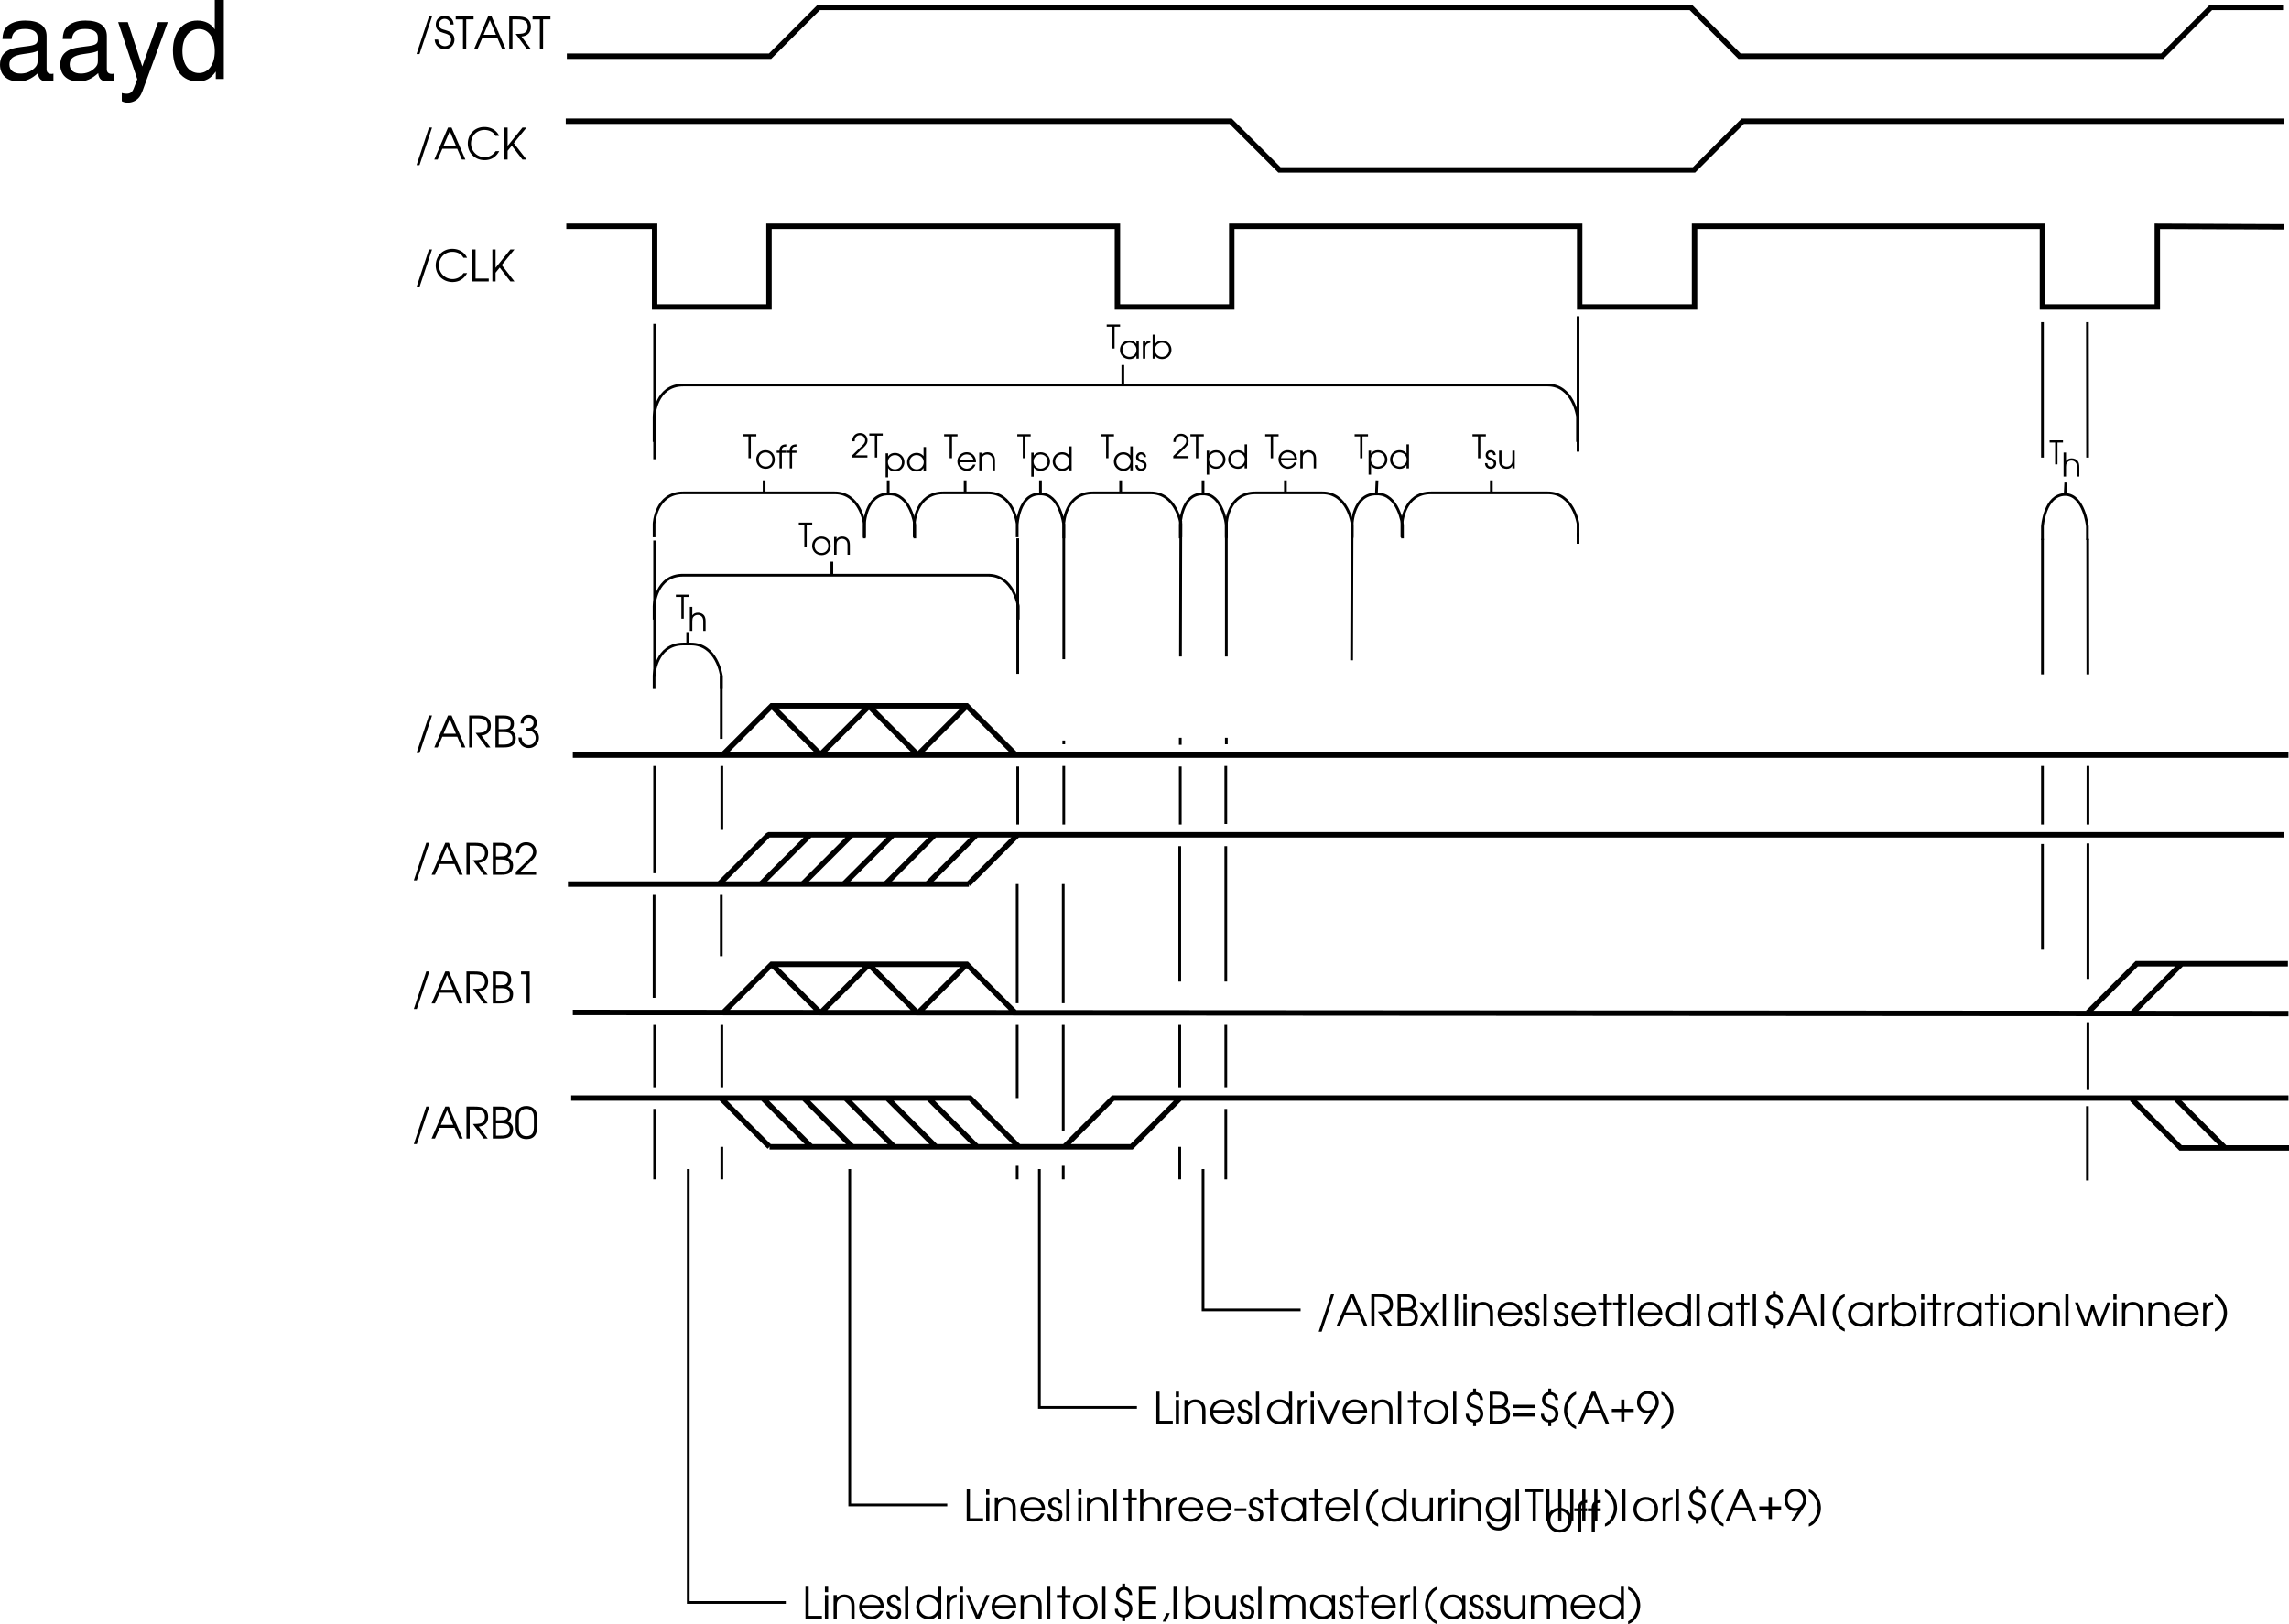 <svg xmlns="http://www.w3.org/2000/svg" xmlns:xlink="http://www.w3.org/1999/xlink" width="422.406" height="299.766"><defs><path id="a" d="M.313 1.031h.546l2.313-6.937h-.563zm0 0"/><path id="b" d="M.172-1.656C.234-.594.953.109 2.032.109c1.015 0 1.78-.75 1.78-1.75 0-.53-.218-.984-.593-1.265-.25-.188-.485-.297-1.094-.485-.547-.156-.719-.218-.875-.359a.954.954 0 0 1-.281-.688c0-.609.437-1.03 1.015-1.03.61 0 1.016.405 1.063 1.046h.61c-.016-.953-.688-1.594-1.641-1.594-.954 0-1.641.657-1.641 1.594 0 .406.14.797.406 1.047.235.219.406.297 1.11.531.468.125.718.25.921.375.25.188.391.5.391.86 0 .671-.484 1.171-1.156 1.171-.39 0-.75-.171-.953-.437-.172-.219-.25-.406-.282-.781zm0 0"/><path id="c" d="M1.406 0H2v-5.375h1.36v-.531H.062v.531h1.343zm0 0"/><path id="d" d="M.094 0h.625l.86-1.984h2.75L5.187 0h.64L3.281-5.906h-.656Zm1.703-2.531 1.156-2.703 1.14 2.703zm0 0"/><path id="e" d="M2.875-2.203c1.14-.125 1.734-.75 1.734-1.813 0-.734-.312-1.296-.875-1.609-.375-.203-.875-.281-1.656-.281H.61V0h.594v-5.375h.828c.625 0 1.047.063 1.36.219.406.187.625.593.625 1.125 0 .672-.297 1.093-.891 1.25-.281.062-.672.094-1.328.094l2 2.687h.734Zm0 0"/><path id="f" d="M5.5-1.547c-.25.313-.39.469-.594.625-.39.313-.922.485-1.453.485a2.51 2.51 0 0 1-2.5-2.516c0-1.438 1.078-2.516 2.485-2.516.515 0 1 .14 1.39.39.266.173.422.345.64.704h.673c-.454-1.016-1.5-1.64-2.72-1.64C1.657-6.016.36-4.704.36-2.939.36-1.202 1.688.11 3.453.11c1.203 0 2.11-.562 2.703-1.656zm0 0"/><path id="g" d="M.61 0h3.03v-.531H1.204v-5.375H.61zm0 0"/><path id="h" d="M.61 0h.593v-1.61l.766-.952L3.937 0h.75L2.345-3.031l2.344-2.875h-.75l-2.735 3.39v-3.39H.61zm0 0"/><path id="i" d="M.61 0h1.468c.781 0 1.235-.094 1.61-.313.421-.25.671-.78.671-1.39 0-.719-.312-1.156-1-1.453.454-.25.657-.64.657-1.219 0-.516-.188-.938-.532-1.188-.328-.25-.765-.343-1.5-.343H.61zm.593-.531v-2.297h.703c.688 0 1.047.047 1.297.172.344.172.547.515.547 1 0 .406-.188.765-.469.906-.265.156-.672.219-1.265.219zm0-2.844v-2h.703c.61 0 .938.063 1.172.203.203.14.344.453.344.797 0 .422-.172.719-.469.86-.234.109-.5.14-1.031.14zm0 0"/><path id="j" d="M1.234-4.438c.016-.671.344-1.046.922-1.046.531 0 .89.39.89.937 0 .578-.39.938-1 .938-.062 0-.062 0-.296-.016v.516c.39.015.531.015.688.046.593.157 1 .672 1 1.297 0 .75-.547 1.329-1.282 1.329a1.27 1.27 0 0 1-1.078-.579c-.14-.203-.203-.421-.234-.828H.266c.015.422.093.719.25 1.016.328.578.953.937 1.671.937 1.032 0 1.844-.843 1.844-1.906 0-.703-.328-1.25-1-1.594.422-.28.61-.64.61-1.125 0-.89-.61-1.5-1.485-1.5-.89 0-1.469.61-1.5 1.579zm0 0"/><path id="k" d="M.266 0h3.75v-.531H1.062L2.954-2.36c.844-.782 1.094-1.22 1.094-1.86 0-1.047-.781-1.797-1.86-1.797-.828 0-1.468.438-1.75 1.157-.093.28-.124.437-.124.859H.89c0-.375.046-.594.156-.813.203-.421.625-.671 1.125-.671.75 0 1.281.515 1.281 1.234 0 .36-.125.656-.406 1-.188.203-.235.25-.703.719l-2.078 2zm0 0"/><path id="l" d="M2.25 0h.578v-5.906H1.234v.531H2.25Zm0 0"/><path id="m" d="M.234-2.156c0 .594.11 1.047.297 1.375.344.578.938.89 1.735.89.703 0 1.25-.25 1.578-.734.234-.344.36-.875.36-1.531v-1.672c0-.672-.095-1.031-.345-1.39-.359-.516-.937-.798-1.64-.798-.672 0-1.203.235-1.563.657-.281.375-.422.828-.422 1.53zM3.61-2.25c0 .516-.062.938-.187 1.172-.203.422-.625.64-1.188.64-.5 0-.89-.187-1.14-.546C.906-1.25.828-1.641.828-2.25v-1.453c0-.547.063-.906.203-1.156.235-.391.672-.625 1.188-.625.484 0 .875.203 1.125.53.203.266.265.61.265 1.25zm0 0"/><path id="n" d="M1.063 0H1.5v-4.031h1.016v-.407H.046v.407h1.016Zm0 0"/><path id="o" d="M3.719-3.281H3.28v.578c-.328-.453-.734-.656-1.297-.656C1-3.36.25-2.61.25-1.625S1 .078 2.016.078c.562 0 .906-.187 1.265-.656V0h.438zm-1.735.328c.735 0 1.297.562 1.297 1.297 0 .75-.562 1.328-1.265 1.328-.75 0-1.313-.578-1.313-1.328a1.29 1.29 0 0 1 1.281-1.297zm0 0"/><path id="p" d="M.375 0h.453v-1.906c-.015-.61.313-.969.922-1.016v-.437c-.469.015-.75.187-.922.546v-.468H.375Zm0 0"/><path id="q" d="M.375 0h.453v-.563c.266.407.735.641 1.281.641.985 0 1.735-.734 1.735-1.719 0-.968-.766-1.718-1.735-1.718-.546 0-1 .234-1.28.64v-1.719H.374Zm1.719-2.953c.75 0 1.297.562 1.297 1.297 0 .75-.547 1.328-1.297 1.328-.36 0-.672-.125-.922-.39-.266-.266-.375-.563-.375-.938 0-.735.562-1.297 1.297-1.297zm0 0"/><path id="r" d="M3.672-1.5c0-.438-.063-.719-.235-1.016-.28-.515-.859-.843-1.484-.843A1.686 1.686 0 0 0 .25-1.656 1.72 1.72 0 0 0 1.984.078c.72 0 1.36-.469 1.594-1.156h-.453c-.188.453-.656.75-1.156.75C1.297-.328.734-.844.703-1.5zM.703-1.89c.125-.641.625-1.063 1.25-1.063.64 0 1.11.39 1.266 1.062zm0 0"/><path id="s" d="M.375 0h.453v-1.813c0-.359.047-.546.172-.734.172-.25.469-.406.828-.406.313 0 .61.14.797.36.156.202.219.437.219.874V0h.437v-1.719c0-.562-.078-.843-.281-1.125-.266-.344-.656-.515-1.125-.515-.422 0-.781.156-1.047.5v-.422H.375Zm0 0"/><path id="t" d="M.203 0h2.813v-.406H.796l1.423-1.36c.625-.593.812-.921.812-1.39 0-.797-.578-1.36-1.39-1.36-.625 0-1.11.329-1.313.875C.25-3.437.234-3.312.234-3h.438c0-.281.031-.453.11-.61.155-.312.468-.5.843-.5.563 0 .969.391.969.923 0 .265-.094.5-.313.75a7.82 7.82 0 0 1-.531.53L.203-.406zm0 0"/><path id="u" d="M.375-3.281v4.437h.453V-.562c.281.421.719.64 1.266.64.984 0 1.75-.75 1.75-1.703 0-.984-.75-1.734-1.735-1.734-.562 0-1 .218-1.28.64v-.562zm1.719.328c.75 0 1.297.562 1.297 1.328 0 .734-.563 1.297-1.297 1.297-.75 0-1.297-.563-1.297-1.328 0-.719.562-1.297 1.297-1.297zm0 0"/><path id="v" d="M3.734-4.438h-.453v1.672c-.312-.39-.765-.593-1.281-.593-1 0-1.75.75-1.75 1.734 0 .969.781 1.703 1.797 1.703.547 0 .906-.203 1.234-.672V0h.453zm-1.75 1.485c.735 0 1.329.578 1.329 1.297 0 .734-.579 1.328-1.282 1.328A1.298 1.298 0 0 1 .703-1.656a1.28 1.28 0 0 1 1.281-1.297zm0 0"/><path id="w" d="M1.969-3.36C1-3.36.25-2.624.25-1.655.25-.641.984.078 2.016.078c.953 0 1.656-.719 1.656-1.703 0-1.016-.703-1.734-1.703-1.734zm0 .407c.734 0 1.265.562 1.265 1.328C3.234-.875 2.72-.328 2-.328 1.234-.328.703-.875.703-1.656c0-.735.547-1.297 1.266-1.297zm0 0"/><path id="x" d="M.61 0h.437v-2.875h.812v-.406h-.812c0-.547.219-.75.812-.75v-.407c-.843 0-1.265.391-1.25 1.157H.094v.406h.515zm0 0"/><path id="y" d="M.11-.969C.11-.329.53.078 1.155.078c.61 0 1.016-.422 1.016-1.016 0-.406-.188-.687-.578-.843-.5-.203-.532-.219-.61-.266C.781-2.14.672-2.28.672-2.484c0-.25.219-.47.484-.47.282 0 .453.173.469.485h.453c-.015-.531-.39-.89-.922-.89a.895.895 0 0 0-.922.921.81.81 0 0 0 .235.594c.14.125.156.125.61.313.515.218.64.328.64.625 0 .344-.235.578-.563.578-.36 0-.593-.234-.61-.64zm0 0"/><path id="z" d="M3.266-3.281h-.438v1.687c0 .407-.062.657-.203.86-.188.265-.484.406-.828.406-.36 0-.672-.156-.813-.422-.109-.156-.156-.422-.156-.766V-3.28H.375v1.765c0 .5.078.829.266 1.079.234.328.64.515 1.125.515.515 0 .843-.187 1.062-.594V0h.438zm0 0"/><path id="A" d="M.375 0h.453v-1.797c0-.36.047-.562.172-.75.188-.25.484-.406.828-.406.313 0 .61.14.781.36.157.187.235.452.235.827V0h.437v-1.766c0-.484-.094-.828-.281-1.093-.25-.313-.656-.5-1.14-.5-.438 0-.813.171-1.032.5v-1.579H.375Zm0 0"/><path id="B" d="M.313 1.031h.546l2.313-6.937h-.563zm0 0"/><path id="C" d="M.094 0h.625l.86-1.984h2.75L5.187 0h.64L3.281-5.906h-.656Zm1.703-2.531 1.156-2.703 1.14 2.703zm0 0"/><path id="D" d="M2.875-2.203c1.14-.125 1.734-.75 1.734-1.813 0-.734-.312-1.296-.875-1.609-.375-.203-.875-.281-1.656-.281H.61V0h.594v-5.375h.828c.625 0 1.047.063 1.36.219.406.187.625.593.625 1.125 0 .672-.297 1.093-.891 1.25-.281.062-.672.094-1.328.094l2 2.687h.734Zm0 0"/><path id="E" d="M.61 0h1.468c.781 0 1.235-.094 1.61-.313.421-.25.671-.78.671-1.39 0-.719-.312-1.156-1-1.453.454-.25.657-.64.657-1.219 0-.516-.188-.938-.532-1.188-.328-.25-.765-.343-1.5-.343H.61zm.593-.531v-2.297h.703c.688 0 1.047.047 1.297.172.344.172.547.515.547 1 0 .406-.188.765-.469.906-.265.156-.672.219-1.265.219zm0-2.844v-2h.703c.61 0 .938.063 1.172.203.203.14.344.453.344.797 0 .422-.172.719-.469.86-.234.109-.5.14-1.031.14zm0 0"/><path id="F" d="M.063 0h.671l1.188-1.75L3.094 0h.687L2.25-2.234l1.531-2.141h-.687L1.922-2.687.734-4.375H.063l1.515 2.14zm0 0"/><path id="G" d="M.5 0h.594v-5.906H.5Zm0 0"/><path id="H" d="M.5 0h.594v-4.375H.5Zm0-4.906h.594v-1H.5Zm0 0"/><path id="I" d="M.5 0h.594v-2.406c0-.485.062-.75.234-1 .234-.328.64-.531 1.11-.531.421 0 .812.171 1.062.468.203.281.281.594.281 1.172V0h.594v-2.297c0-.734-.11-1.125-.39-1.5-.344-.437-.86-.687-1.485-.687-.578 0-1.031.218-1.406.671v-.562H.5Zm0 0"/><path id="J" d="M4.89-1.984c0-.61-.077-.97-.296-1.36-.39-.703-1.157-1.14-2-1.14-1.266 0-2.25 1-2.25 2.28A2.284 2.284 0 0 0 2.64.11c.953 0 1.812-.625 2.14-1.546h-.625c-.25.593-.86 1-1.531 1-.89 0-1.656-.688-1.703-1.547zM.939-2.531c.171-.844.828-1.406 1.656-1.406.86 0 1.5.53 1.703 1.406zm0 0"/><path id="K" d="M.14-1.281C.157-.438.704.109 1.548.109 2.344.11 2.89-.453 2.89-1.25c0-.547-.25-.906-.766-1.125-.672-.281-.703-.281-.828-.36-.266-.124-.39-.312-.39-.562 0-.36.28-.64.624-.64.39 0 .61.218.64.64h.61C2.75-4 2.25-4.484 1.547-4.484c-.719 0-1.25.53-1.25 1.234 0 .328.125.594.328.781.188.172.203.188.813.422.687.281.843.453.843.844 0 .437-.297.766-.734.766-.484 0-.781-.313-.813-.844zm0 0"/><path id="L" d="M1.047 0h.578v-3.844h.984v-.531h-.984v-1.531h-.578v1.531H.094v.531h.953zm0 0"/><path id="M" d="M4.969-5.906H4.39v2.218a2.204 2.204 0 0 0-1.735-.796c-1.312 0-2.312 1-2.312 2.312C.344-.875 1.375.11 2.719.11c.734 0 1.219-.265 1.672-.906V0h.578ZM2.64-3.938c.984 0 1.765.782 1.765 1.735 0 .969-.765 1.765-1.703 1.765-1 0-1.765-.765-1.765-1.765 0-.969.765-1.735 1.703-1.735zm0 0"/><path id="N" d="M4.953-4.375h-.578v.781c-.453-.61-.969-.89-1.734-.89-1.313 0-2.297 1-2.297 2.312 0 1.313 1 2.281 2.344 2.281.75 0 1.203-.25 1.687-.875V0h.578Zm-2.297.438c.969 0 1.719.75 1.719 1.734 0 1-.75 1.765-1.688 1.765-.984 0-1.75-.78-1.75-1.78 0-.954.766-1.72 1.72-1.72zm0 0"/><path id="O" d="M1.984.453h.532v-.687c.796-.078 1.343-.72 1.343-1.579 0-.421-.14-.812-.437-1.093-.219-.219-.453-.328-1.016-.516-.765-.234-.984-.453-.984-.953 0-.578.36-.938.922-.938.531 0 .875.344.906.938h.563c-.032-.797-.516-1.328-1.297-1.453v-.656h-.532v.656c-.703.14-1.156.687-1.156 1.406 0 .36.11.688.313.938.218.265.453.39 1.046.578.407.125.594.203.75.344.22.171.329.453.329.765 0 .625-.422 1.078-1.016 1.078-.64 0-1.031-.406-1.063-1.11H.625c-.031.876.453 1.423 1.36 1.595zm0 0"/><path id="P" d="M2.688-5.906c-.47.156-.75.328-1.079.656A4.035 4.035 0 0 0 .453-2.469c0 .828.266 1.61.766 2.313.437.61.86.937 1.468 1.156V.484c-.406-.25-.64-.453-.874-.765a3.618 3.618 0 0 1-.766-2.188 3.6 3.6 0 0 1 .594-1.937 2.8 2.8 0 0 1 1.046-1zm0 0"/><path id="Q" d="M.5 0h.594v-2.547c0-.797.437-1.281 1.25-1.344v-.593c-.64.03-1.016.25-1.25.734v-.625H.5Zm0 0"/><path id="R" d="M.5 0h.594v-.75c.375.547 1 .86 1.718.86 1.313 0 2.313-.985 2.313-2.297 0-1.297-1.016-2.297-2.313-2.297-.734 0-1.343.312-1.718.859v-2.281H.5Zm2.297-3.938c.984 0 1.719.75 1.719 1.735 0 1-.735 1.765-1.72 1.765-.5 0-.89-.171-1.233-.515-.344-.36-.5-.766-.5-1.25 0-.985.75-1.735 1.734-1.735zm0 0"/><path id="S" d="M2.625-4.484C1.328-4.484.344-3.5.344-2.22c0 1.361.969 2.33 2.344 2.33 1.265 0 2.218-.968 2.218-2.28 0-1.345-.953-2.313-2.281-2.313zm0 .546c.969 0 1.672.75 1.672 1.766S3.609-.437 2.657-.437c-1 0-1.72-.735-1.72-1.766 0-.985.72-1.735 1.688-1.735zm0 0"/><path id="T" d="M1.734 0h.641l.938-2.906L4.266 0h.625l1.703-4.375h-.578L4.594-.719 3.562-3.844h-.484L2.047-.719.64-4.375H.062Zm0 0"/><path id="U" d="M.266 1c.468-.156.75-.344 1.078-.656C2.062-.391 2.5-1.437 2.5-2.437a3.99 3.99 0 0 0-.766-2.329c-.437-.609-.859-.937-1.468-1.14v.515c.406.235.64.454.875.766.484.64.765 1.422.765 2.172 0 .672-.203 1.328-.61 1.953a2.721 2.721 0 0 1-1.03.984Zm0 0"/><path id="V" d="M.61 0h3.03v-.531H1.204v-5.375H.61zm0 0"/><path id="W" d="M1.906 0h.625l1.844-4.375h-.61L2.204-.703.656-4.375H.062Zm0 0"/><path id="X" d="M4.438-3.484H.405v.593h4.032Zm0 1.578H.405v.593h4.032Zm0 0"/><path id="Y" d="M2.125-2.734H.406v.593h1.719v1.75h.61v-1.75h1.703v-.593H2.734v-1.72h-.609Zm0 0"/><path id="Z" d="M2.063 0 3.53-2.172c.563-.86.703-1.203.703-1.797 0-1.172-.875-2.047-2.046-2.047-1.141 0-1.985.875-1.985 2.094 0 1.14.828 2.031 1.89 2.031.25 0 .423-.03.688-.171L1.391 0Zm.124-5.484c.844 0 1.454.656 1.454 1.562 0 .844-.625 1.5-1.438 1.5-.812 0-1.406-.64-1.406-1.515 0-.907.578-1.547 1.39-1.547zm0 0"/><path id="aa" d="M.5 0h.594v-2.406c0-.469.062-.75.25-.985.234-.343.64-.546 1.093-.546.422 0 .813.171 1.047.468.22.266.297.61.297 1.11V0h.594v-2.36c0-.656-.125-1.109-.375-1.453-.328-.421-.875-.671-1.516-.671-.593 0-1.093.25-1.39.671v-2.093H.5Zm0 0"/><path id="ab" d="M.25-2.375v.516h2.172v-.516Zm0 0"/><path id="ac" d="M4.36-4.375h-.594v2.25c0 .531-.079.875-.266 1.14-.25.36-.64.547-1.094.547-.5 0-.906-.203-1.11-.546-.124-.235-.202-.579-.202-1.032v-2.359H.5v2.36c0 .655.11 1.092.344 1.42.328.453.86.703 1.515.703.688 0 1.11-.25 1.407-.796V0h.593zm0 0"/><path id="ad" d="M4.875-4.375h-.594v.781c-.437-.61-.968-.89-1.718-.89-1.282 0-2.22 1-2.22 2.312C.344-.89 1.329.11 2.61.11c.797 0 1.329-.328 1.672-1v.297c0 .438-.047.703-.172.985-.234.5-.75.78-1.421.78-.5 0-.876-.14-1.188-.437-.14-.14-.25-.265-.422-.593H.5C.813 1.157 1.594 1.72 2.703 1.72c.75 0 1.39-.282 1.766-.782.297-.406.406-.859.406-1.718Zm-2.266.438c.938 0 1.672.75 1.672 1.703 0 1.015-.718 1.796-1.672 1.796-.953 0-1.671-.765-1.671-1.78 0-1 .703-1.72 1.671-1.72zm0 0"/><path id="ae" d="M1.406 0H2v-5.375h1.36v-.531H.062v.531h1.343zm0 0"/><path id="af" d="M.813 0h.593v-3.844h1.078v-.531H1.406c-.015-.734.282-1 1.078-1v-.531c-1.125 0-1.687.515-1.671 1.531H.125v.531h.688zm0 0"/><path id="ag" d="M.61 0h3.234v-.531h-2.64V-2.72H3.75v-.531H1.203v-2.125h2.64v-.531H.61Zm0 0"/><path id="ah" d="M.734.531h.579l.718-1.547h-.594Zm0 0"/><path id="ai" d="M.5 0h.594v-2.547c0-.875.437-1.39 1.172-1.39.359 0 .703.14.921.406.188.219.266.515.266.984V0h.594v-2.531c0-.422.062-.688.203-.906.219-.313.578-.5 1-.5.375 0 .719.156.922.421.156.22.234.547.234.985V0H7v-2.594c0-.578-.11-.953-.36-1.265-.296-.391-.796-.625-1.359-.625-.687 0-1.156.265-1.515.843-.344-.593-.782-.843-1.438-.843-.547 0-.89.171-1.234.609v-.5H.5Zm0 0"/><path id="aj" d="M10.703-.984c-.187.046-.265.046-.36.046-.577 0-.905-.296-.905-.828v-6.156c0-1.86-1.36-2.86-3.938-2.86-1.547 0-2.766.438-3.484 1.22-.47.546-.672 1.14-.72 2.187h1.688c.141-1.281.891-1.86 2.454-1.86 1.515 0 2.343.547 2.343 1.547v.454c-.015.718-.375.968-1.734 1.156-2.36.297-2.734.375-3.36.64C1.454-4.921.845-4 .845-2.64.844-.734 2.156.453 4.28.453 5.594.453 6.656 0 7.844-1.078 7.954 0 8.484.453 9.562.453c.36 0 .579-.031 1.141-.172zM7.781-3.297c0 .563-.156.89-.656 1.36-.688.625-1.5.937-2.484.937-1.297 0-2.063-.625-2.063-1.688 0-1.093.719-1.656 2.516-1.906 1.781-.25 2.125-.328 2.687-.593zm0 0"/><path id="ak" d="M7.766-10.484 4.859-2.313l-2.671-8.171H.405L3.937.046l-.64 1.657c-.281.734-.64 1.016-1.344 1.016-.266 0-.516-.031-.875-.125v1.5c.344.187.688.265 1.125.265a2.73 2.73 0 0 0 1.563-.5c.515-.375.812-.812 1.14-1.656l4.657-12.687zm0 0"/><path id="al" d="M9.906-14.578H8.234v5.422c-.687-1.063-1.812-1.625-3.218-1.625-2.72 0-4.5 2.187-4.5 5.515 0 3.547 1.718 5.72 4.562 5.72 1.438 0 2.438-.532 3.344-1.829V0h1.484Zm-4.61 5.36c1.798 0 2.938 1.577 2.938 4.093 0 2.422-1.156 4.031-2.921 4.031-1.829 0-3.047-1.625-3.047-4.062 0-2.438 1.218-4.063 3.03-4.063zm0 0"/></defs><g transform="translate(-37.219 -252.609)"><use xlink:href="#a" width="100%" height="100%" x="113.774" y="261.56"/><use xlink:href="#b" width="100%" height="100%" x="117.27" y="261.56"/><use xlink:href="#c" width="100%" height="100%" x="121.254" y="261.56"/><use xlink:href="#d" width="100%" height="100%" x="124.661" y="261.56"/><use xlink:href="#e" width="100%" height="100%" x="130.581" y="261.56"/><use xlink:href="#c" width="100%" height="100%" x="135.437" y="261.56"/></g><g transform="translate(-37.219 -252.609)"><use xlink:href="#a" width="100%" height="100%" x="113.774" y="304.56"/><use xlink:href="#f" width="100%" height="100%" x="117.27" y="304.56"/><use xlink:href="#g" width="100%" height="100%" x="123.773" y="304.56"/><use xlink:href="#h" width="100%" height="100%" x="127.469" y="304.56"/></g><g transform="translate(-37.219 -252.609)"><use xlink:href="#a" width="100%" height="100%" x="113.774" y="282.06"/><use xlink:href="#d" width="100%" height="100%" x="117.27" y="282.06"/><use xlink:href="#f" width="100%" height="100%" x="123.189" y="282.06"/><use xlink:href="#h" width="100%" height="100%" x="129.693" y="282.06"/></g><g transform="translate(-37.219 -252.609)"><use xlink:href="#a" width="100%" height="100%" x="113.774" y="390.56"/><use xlink:href="#d" width="100%" height="100%" x="117.27" y="390.56"/><use xlink:href="#e" width="100%" height="100%" x="123.189" y="390.56"/><use xlink:href="#i" width="100%" height="100%" x="128.045" y="390.56"/><use xlink:href="#j" width="100%" height="100%" x="132.637" y="390.56"/></g><g transform="translate(-37.219 -252.609)"><use xlink:href="#a" width="100%" height="100%" x="113.274" y="414.06"/><use xlink:href="#d" width="100%" height="100%" x="116.77" y="414.06"/><use xlink:href="#e" width="100%" height="100%" x="122.689" y="414.06"/><use xlink:href="#i" width="100%" height="100%" x="127.545" y="414.06"/><use xlink:href="#k" width="100%" height="100%" x="132.137" y="414.06"/></g><g transform="translate(-37.219 -252.609)"><use xlink:href="#a" width="100%" height="100%" x="113.274" y="437.81"/><use xlink:href="#d" width="100%" height="100%" x="116.77" y="437.81"/><use xlink:href="#e" width="100%" height="100%" x="122.689" y="437.81"/><use xlink:href="#i" width="100%" height="100%" x="127.545" y="437.81"/><use xlink:href="#l" width="100%" height="100%" x="132.137" y="437.81"/></g><g transform="translate(-37.219 -252.609)"><use xlink:href="#a" width="100%" height="100%" x="113.274" y="462.75"/><use xlink:href="#d" width="100%" height="100%" x="116.77" y="462.75"/><use xlink:href="#e" width="100%" height="100%" x="122.689" y="462.75"/><use xlink:href="#i" width="100%" height="100%" x="127.545" y="462.75"/><use xlink:href="#m" width="100%" height="100%" x="132.137" y="462.75"/></g><path fill="none" stroke="#000" stroke-miterlimit="10" stroke-width=".5" d="M168.805 99.368v-2.5s-.727-5.743-4.7-5.703h-.097c-4.332-.04-4.5 5.703-4.5 5.703v2.5m94.5-8.403.098-2.3m-32.098 2.3v-2.3m-30 2.3v-2.3m-38.5 17.3v-2.3m-26.602 15.203v-2.203"/><use xlink:href="#n" width="100%" height="100%" x="241.4" y="316.936" transform="translate(-37.219 -252.609)"/><g transform="translate(-37.219 -252.609)"><use xlink:href="#o" width="100%" height="100%" x="243.65" y="318.812"/><use xlink:href="#p" width="100%" height="100%" x="247.748" y="318.812"/><use xlink:href="#q" width="100%" height="100%" x="249.554" y="318.812"/></g><use xlink:href="#n" width="100%" height="100%" x="211.4" y="337.186" transform="translate(-37.219 -252.609)"/><g transform="translate(-37.219 -252.609)"><use xlink:href="#r" width="100%" height="100%" x="213.65" y="339.436"/><use xlink:href="#s" width="100%" height="100%" x="217.55" y="339.436"/></g><g transform="translate(-37.219 -252.609)"><use xlink:href="#t" width="100%" height="100%" x="194.274" y="337.06"/><use xlink:href="#n" width="100%" height="100%" x="197.598" y="337.06"/></g><g transform="translate(-37.219 -252.609)"><use xlink:href="#u" width="100%" height="100%" x="200.274" y="339.56"/><use xlink:href="#v" width="100%" height="100%" x="204.366" y="339.56"/></g><use xlink:href="#n" width="100%" height="100%" x="174.275" y="337.185" transform="translate(-37.219 -252.609)"/><g transform="translate(-37.219 -252.609)"><use xlink:href="#w" width="100%" height="100%" x="176.525" y="339.06"/><use xlink:href="#x" width="100%" height="100%" x="180.455" y="339.06"/><use xlink:href="#x" width="100%" height="100%" x="182.339" y="339.06"/></g><use xlink:href="#n" width="100%" height="100%" x="224.9" y="337.186" transform="translate(-37.219 -252.609)"/><g transform="translate(-37.219 -252.609)"><use xlink:href="#u" width="100%" height="100%" x="227.15" y="339.436"/><use xlink:href="#v" width="100%" height="100%" x="231.242" y="339.436"/></g><use xlink:href="#n" width="100%" height="100%" x="240.275" y="337.186" transform="translate(-37.219 -252.609)"/><g transform="translate(-37.219 -252.609)"><use xlink:href="#v" width="100%" height="100%" x="242.525" y="339.437"/><use xlink:href="#y" width="100%" height="100%" x="246.635" y="339.437"/></g><g transform="translate(-37.219 -252.609)"><use xlink:href="#t" width="100%" height="100%" x="253.525" y="337.187"/><use xlink:href="#n" width="100%" height="100%" x="256.849" y="337.187"/></g><g transform="translate(-37.219 -252.609)"><use xlink:href="#u" width="100%" height="100%" x="259.525" y="339.062"/><use xlink:href="#v" width="100%" height="100%" x="263.617" y="339.062"/></g><use xlink:href="#n" width="100%" height="100%" x="270.65" y="337.187" transform="translate(-37.219 -252.609)"/><g transform="translate(-37.219 -252.609)"><use xlink:href="#r" width="100%" height="100%" x="272.9" y="339.062"/><use xlink:href="#s" width="100%" height="100%" x="276.8" y="339.062"/></g><use xlink:href="#n" width="100%" height="100%" x="287.15" y="337.187" transform="translate(-37.219 -252.609)"/><g transform="translate(-37.219 -252.609)"><use xlink:href="#u" width="100%" height="100%" x="289.4" y="339.063"/><use xlink:href="#v" width="100%" height="100%" x="293.492" y="339.063"/></g><use xlink:href="#n" width="100%" height="100%" x="308.9" y="337.188" transform="translate(-37.219 -252.609)"/><g transform="translate(-37.219 -252.609)"><use xlink:href="#y" width="100%" height="100%" x="311.15" y="339.063"/><use xlink:href="#z" width="100%" height="100%" x="313.478" y="339.063"/></g><use xlink:href="#n" width="100%" height="100%" x="415.401" y="338.316" transform="translate(-37.219 -252.609)"/><use xlink:href="#A" width="100%" height="100%" x="417.651" y="340.566" transform="translate(-37.219 -252.609)"/><use xlink:href="#n" width="100%" height="100%" x="184.587" y="353.498" transform="translate(-37.219 -252.609)"/><use xlink:href="#n" width="100%" height="100%" x="161.899" y="366.81" transform="translate(-37.219 -252.609)"/><use xlink:href="#A" width="100%" height="100%" x="164.149" y="369.06" transform="translate(-37.219 -252.609)"/><path fill="none" stroke="#000" stroke-miterlimit="10" d="M104.508 41.766h16.297v14.899h21.101V41.766h64.301v14.899h21.098V41.766h64.203v14.899h21.199V41.766h64.2v14.899h21.198V41.766l23.403.102"/><path fill="none" stroke="#000" stroke-dasharray="25, 15" stroke-miterlimit="10" stroke-width=".5" d="M120.805 59.766v77.602m12.3-12.703v11.703m54.7 5.097v10.7m8.5-55.5v40.703m21.601-41.203-.101 41.3m8.5-41.3v41.203m23.203-40.5-.102 31.297m41.801-69.797v42m-65 41v10.699m-38.402-52.699v30.898m30 11.199v10.7m-21.5-10.797v10.797m29.902 4v29m0 4v11.5m0 4v13m150.699-158.2v77.903m0 4v10.797m0 3.601v19.5m8.301-115.801.098 77.903m0 4v10.797m0 3.5v29.601"/><path fill="none" stroke="#000" stroke-miterlimit="10" d="M421.508 22.368h-99.903l-9 9h-76.5l-9-9H104.406m.199-12h37.5l9-9h160.903l9 9h78l9-9h13.297m1 138H105.707m27.699-.102 9-9h36l9 9m-18 0 9-9m-35.898.102 9 9m-.203 0 9-9m.101 0 9 9m9.399 23.797h-15m14.601 0h-73.601m82.902-9-9 9m243.598 39.5H205.406l-9 9h-54.398 66.797l9-9"/><path fill="none" stroke="#000" stroke-miterlimit="10" d="M422.406 211.868h-20l-9-9m8.199 0 9 9"/><path fill="none" stroke="#000" stroke-miterlimit="10" stroke-width=".5" d="M120.707 81.567v-4.7s.262-5.804 5.398-5.8h159.5c4.696 0 5.5 5.8 5.5 5.8v4.7m-83.898-10.5v-3.7m-86.5 31.798v-2.5s.262-5.727 5.398-5.7h27.903c4.715-.027 5.5 5.7 5.5 5.7v2.5m9.199 0v-2.5s.262-5.727 5.398-5.7h8.2c4.73-.027 5.402 5.7 5.402 5.7v2.5m8.598 0v-2.5s.226-5.727 5.402-5.7h10.598c4.73-.027 5.601 5.7 5.601 5.7v2.5m8.399 0v-2.5s.226-5.727 5.402-5.7h12.3c4.716-.027 5.5 5.7 5.5 5.7v2.5m9.2 0v-2.5s.262-5.727 5.398-5.7h21.5c4.743-.023 5.602 5.7 5.602 5.7v2.5m-94.902.203v-2.5s-.672-5.743-4.297-5.703h-.102c-3.949-.04-4.199 5.703-4.199 5.703"/><path fill="none" stroke="#000" stroke-miterlimit="10" stroke-width=".5" d="M226.305 99.368v-2.5s-.672-5.743-4.297-5.703h-.102c-3.949-.04-4.101 5.703-4.101 5.703v2.5m41 0v-2.5s-.727-5.743-4.7-5.703h-.097c-4.332-.04-4.5 5.703-4.5 5.703v2.5m25.699-8.403v-2.3m-38 2.3v-2.3m-30.402 2.3v-2.3m-28.7 2.3v-2.3m-14.199 2.3v-2.3m-22.898 2.3v-2.3m244.199 11v-2.5s-.617-5.86-4.102-5.899c-3.812.04-4.199 5.899-4.199 5.899v2.5m4.199-8.5.102-2.098m-260.5 25.301v-2.5s.262-5.743 5.398-5.703h56.2c4.73-.04 5.601 5.703 5.601 5.703v2.5m-67.199 12.797v-2.5s.262-5.79 5.398-5.797h1.403c4.777.008 5.597 5.797 5.597 5.797v2.5"/><g transform="translate(-37.219 -252.609)"><use xlink:href="#w" width="100%" height="100%" x="186.837" y="354.998"/><use xlink:href="#s" width="100%" height="100%" x="190.767" y="354.998"/></g><path fill="none" stroke="#000" stroke-miterlimit="10" d="m180.105 154.165-9 9m1.301-9-9 9m1.301-9-9 9m1.398-9-9 9m1.301-9-9 9m-7.699 0 9-9 .2-.098h279.6m.798 33-316.598-.2m27.699.098 9-9h36l9 9m-18 0 9-9m-35.898.102 9 9m-.203 0 9-9m.101 0 9 9m-36.398 15.598 9 9m-1.301-9 9 9m-1.402-9 9 9m-1.297-9 9 9m-1.301-9 9 9m-1.402-9 9 9m7.703 0-9-9h-73.602"/><path fill="none" stroke="#000" stroke-dasharray="25, 15" stroke-miterlimit="10" stroke-width=".5" d="M217.707 156.165v29m0 4v11.5m0 11v6m-21.5-54.5v22m0 4v19.5m0 6.5v2.5m-8.5-54.5v22m0 4v13.5m0 12.5v2.5m-54.5-76.297v11.797m-.102 12v11.3m-12.3-35.097v19.797m-.098 4v19m12.5 5v11.5m-12.402-11.5v11.5m12.402 11v6m-12.402-13v13"/><path fill="none" stroke="#000" stroke-miterlimit="10" stroke-width=".5" d="M222.008 215.766v26h18"/><g transform="translate(-37.219 -252.609)"><use xlink:href="#B" width="100%" height="100%" x="280.25" y="497.375"/><use xlink:href="#C" width="100%" height="100%" x="283.746" y="497.375"/><use xlink:href="#D" width="100%" height="100%" x="289.666" y="497.375"/><use xlink:href="#E" width="100%" height="100%" x="294.522" y="497.375"/><use xlink:href="#F" width="100%" height="100%" x="299.114" y="497.375"/><use xlink:href="#G" width="100%" height="100%" x="302.954" y="497.375"/><use xlink:href="#G" width="100%" height="100%" x="305.17" y="497.375"/><use xlink:href="#H" width="100%" height="100%" x="306.77" y="497.375"/><use xlink:href="#I" width="100%" height="100%" x="308.37" y="497.375"/><use xlink:href="#J" width="100%" height="100%" x="313.25" y="497.375"/><use xlink:href="#K" width="100%" height="100%" x="318.45" y="497.375"/><use xlink:href="#G" width="100%" height="100%" x="321.554" y="497.375"/><use xlink:href="#K" width="100%" height="100%" x="323.77" y="497.375"/><use xlink:href="#J" width="100%" height="100%" x="326.874" y="497.375"/><use xlink:href="#L" width="100%" height="100%" x="332.074" y="497.375"/><use xlink:href="#L" width="100%" height="100%" x="334.786" y="497.375"/><use xlink:href="#G" width="100%" height="100%" x="337.498" y="497.375"/><use xlink:href="#J" width="100%" height="100%" x="339.098" y="497.375"/><use xlink:href="#M" width="100%" height="100%" x="344.298" y="497.375"/><use xlink:href="#G" width="100%" height="100%" x="349.778" y="497.375"/><use xlink:href="#N" width="100%" height="100%" x="351.994" y="497.375"/><use xlink:href="#L" width="100%" height="100%" x="357.458" y="497.375"/><use xlink:href="#G" width="100%" height="100%" x="360.17" y="497.375"/><use xlink:href="#O" width="100%" height="100%" x="362.386" y="497.375"/><use xlink:href="#C" width="100%" height="100%" x="366.818" y="497.375"/><use xlink:href="#G" width="100%" height="100%" x="372.738" y="497.375"/><use xlink:href="#P" width="100%" height="100%" x="374.954" y="497.375"/><use xlink:href="#N" width="100%" height="100%" x="377.906" y="497.375"/><use xlink:href="#Q" width="100%" height="100%" x="383.37" y="497.375"/><use xlink:href="#R" width="100%" height="100%" x="385.778" y="497.375"/><use xlink:href="#H" width="100%" height="100%" x="391.234" y="497.375"/><use xlink:href="#L" width="100%" height="100%" x="392.834" y="497.375"/><use xlink:href="#Q" width="100%" height="100%" x="395.546" y="497.375"/><use xlink:href="#N" width="100%" height="100%" x="397.954" y="497.375"/><use xlink:href="#L" width="100%" height="100%" x="403.418" y="497.375"/><use xlink:href="#H" width="100%" height="100%" x="406.13" y="497.375"/><use xlink:href="#S" width="100%" height="100%" x="407.73" y="497.375"/><use xlink:href="#I" width="100%" height="100%" x="412.97" y="497.375"/><use xlink:href="#G" width="100%" height="100%" x="417.85" y="497.375"/><use xlink:href="#T" width="100%" height="100%" x="420.066" y="497.375"/><use xlink:href="#H" width="100%" height="100%" x="426.714" y="497.375"/><use xlink:href="#I" width="100%" height="100%" x="428.314" y="497.375"/><use xlink:href="#I" width="100%" height="100%" x="433.194" y="497.375"/><use xlink:href="#J" width="100%" height="100%" x="438.074" y="497.375"/><use xlink:href="#Q" width="100%" height="100%" x="443.274" y="497.375"/><use xlink:href="#U" width="100%" height="100%" x="445.682" y="497.375"/></g><path fill="none" stroke="#000" stroke-miterlimit="10" stroke-width=".5" d="M191.805 215.766v44h18"/><g transform="translate(-37.219 -252.609)"><use xlink:href="#V" width="100%" height="100%" x="250" y="515.375"/><use xlink:href="#H" width="100%" height="100%" x="253.696" y="515.375"/><use xlink:href="#I" width="100%" height="100%" x="255.296" y="515.375"/><use xlink:href="#J" width="100%" height="100%" x="260.176" y="515.375"/><use xlink:href="#K" width="100%" height="100%" x="265.376" y="515.375"/><use xlink:href="#G" width="100%" height="100%" x="268.48" y="515.375"/><use xlink:href="#M" width="100%" height="100%" x="270.696" y="515.375"/><use xlink:href="#Q" width="100%" height="100%" x="276.176" y="515.375"/><use xlink:href="#H" width="100%" height="100%" x="278.584" y="515.375"/><use xlink:href="#W" width="100%" height="100%" x="280.184" y="515.375"/><use xlink:href="#J" width="100%" height="100%" x="284.616" y="515.375"/><use xlink:href="#I" width="100%" height="100%" x="289.816" y="515.375"/><use xlink:href="#G" width="100%" height="100%" x="294.696" y="515.375"/><use xlink:href="#L" width="100%" height="100%" x="296.912" y="515.375"/><use xlink:href="#S" width="100%" height="100%" x="299.624" y="515.375"/><use xlink:href="#G" width="100%" height="100%" x="304.864" y="515.375"/><use xlink:href="#O" width="100%" height="100%" x="307.08" y="515.375"/><use xlink:href="#E" width="100%" height="100%" x="311.512" y="515.375"/><use xlink:href="#X" width="100%" height="100%" x="316.104" y="515.375"/><use xlink:href="#O" width="100%" height="100%" x="320.952" y="515.375"/><use xlink:href="#P" width="100%" height="100%" x="325.384" y="515.375"/><use xlink:href="#C" width="100%" height="100%" x="328.336" y="515.375"/><use xlink:href="#Y" width="100%" height="100%" x="334.256" y="515.375"/><use xlink:href="#Z" width="100%" height="100%" x="339.104" y="515.375"/><use xlink:href="#U" width="100%" height="100%" x="343.536" y="515.375"/></g><path fill="none" stroke="#000" stroke-miterlimit="10" stroke-width=".5" d="M156.805 215.766v62h18"/><g transform="translate(-37.219 -252.609)"><use xlink:href="#V" width="100%" height="100%" x="215" y="533.375"/><use xlink:href="#H" width="100%" height="100%" x="218.696" y="533.375"/><use xlink:href="#I" width="100%" height="100%" x="220.296" y="533.375"/><use xlink:href="#J" width="100%" height="100%" x="225.176" y="533.375"/><use xlink:href="#K" width="100%" height="100%" x="230.376" y="533.375"/><use xlink:href="#G" width="100%" height="100%" x="233.48" y="533.375"/><use xlink:href="#H" width="100%" height="100%" x="235.696" y="533.375"/><use xlink:href="#I" width="100%" height="100%" x="237.296" y="533.375"/><use xlink:href="#G" width="100%" height="100%" x="242.176" y="533.375"/><use xlink:href="#L" width="100%" height="100%" x="244.392" y="533.375"/><use xlink:href="#aa" width="100%" height="100%" x="247.104" y="533.375"/><use xlink:href="#Q" width="100%" height="100%" x="251.984" y="533.375"/><use xlink:href="#J" width="100%" height="100%" x="254.392" y="533.375"/><use xlink:href="#J" width="100%" height="100%" x="259.592" y="533.375"/><use xlink:href="#ab" width="100%" height="100%" x="264.792" y="533.375"/><use xlink:href="#K" width="100%" height="100%" x="267.448" y="533.375"/><use xlink:href="#L" width="100%" height="100%" x="270.552" y="533.375"/><use xlink:href="#N" width="100%" height="100%" x="273.264" y="533.375"/><use xlink:href="#L" width="100%" height="100%" x="278.728" y="533.375"/><use xlink:href="#J" width="100%" height="100%" x="281.44" y="533.375"/><use xlink:href="#G" width="100%" height="100%" x="286.64" y="533.375"/><use xlink:href="#P" width="100%" height="100%" x="288.856" y="533.375"/><use xlink:href="#M" width="100%" height="100%" x="291.808" y="533.375"/><use xlink:href="#ac" width="100%" height="100%" x="297.288" y="533.375"/><use xlink:href="#Q" width="100%" height="100%" x="302.152" y="533.375"/><use xlink:href="#H" width="100%" height="100%" x="304.56" y="533.375"/><use xlink:href="#I" width="100%" height="100%" x="306.16" y="533.375"/><use xlink:href="#ad" width="100%" height="100%" x="311.04" y="533.375"/><use xlink:href="#G" width="100%" height="100%" x="316.424" y="533.375"/><use xlink:href="#ae" width="100%" height="100%" x="318.64" y="533.375"/><use xlink:href="#G" width="100%" height="100%" x="322.048" y="533.375"/><use xlink:href="#G" width="100%" height="100%" x="324.264" y="533.375"/><use xlink:href="#G" width="100%" height="100%" x="326.48" y="533.375"/><use xlink:href="#G" width="100%" height="100%" x="328.696" y="533.375"/><use xlink:href="#G" width="100%" height="100%" x="330.912" y="533.375"/><use xlink:href="#U" width="100%" height="100%" x="333.128" y="533.375"/><use xlink:href="#G" width="100%" height="100%" x="336.08" y="533.375"/><use xlink:href="#S" width="100%" height="100%" x="338.296" y="533.375"/><use xlink:href="#Q" width="100%" height="100%" x="343.536" y="533.375"/><use xlink:href="#G" width="100%" height="100%" x="345.944" y="533.375"/><use xlink:href="#O" width="100%" height="100%" x="348.16" y="533.375"/><use xlink:href="#P" width="100%" height="100%" x="352.592" y="533.375"/><use xlink:href="#C" width="100%" height="100%" x="355.544" y="533.375"/><use xlink:href="#Y" width="100%" height="100%" x="361.464" y="533.375"/><use xlink:href="#Z" width="100%" height="100%" x="366.312" y="533.375"/><use xlink:href="#U" width="100%" height="100%" x="370.744" y="533.375"/></g><g transform="translate(-37.219 -252.609)"><use xlink:href="#S" width="100%" height="100%" x="322.375" y="535.375"/><use xlink:href="#af" width="100%" height="100%" x="327.615" y="535.375"/><use xlink:href="#af" width="100%" height="100%" x="330.127" y="535.375"/></g><path fill="none" stroke="#000" stroke-miterlimit="10" stroke-width=".5" d="M127.008 215.766v80h18"/><g transform="translate(-37.219 -252.609)"><use xlink:href="#V" width="100%" height="100%" x="185.25" y="551.375"/><use xlink:href="#H" width="100%" height="100%" x="188.946" y="551.375"/><use xlink:href="#I" width="100%" height="100%" x="190.546" y="551.375"/><use xlink:href="#J" width="100%" height="100%" x="195.426" y="551.375"/><use xlink:href="#K" width="100%" height="100%" x="200.626" y="551.375"/><use xlink:href="#G" width="100%" height="100%" x="203.73" y="551.375"/><use xlink:href="#M" width="100%" height="100%" x="205.946" y="551.375"/><use xlink:href="#Q" width="100%" height="100%" x="211.426" y="551.375"/><use xlink:href="#H" width="100%" height="100%" x="213.834" y="551.375"/><use xlink:href="#W" width="100%" height="100%" x="215.434" y="551.375"/><use xlink:href="#J" width="100%" height="100%" x="219.866" y="551.375"/><use xlink:href="#I" width="100%" height="100%" x="225.066" y="551.375"/><use xlink:href="#G" width="100%" height="100%" x="229.946" y="551.375"/><use xlink:href="#L" width="100%" height="100%" x="232.162" y="551.375"/><use xlink:href="#S" width="100%" height="100%" x="234.874" y="551.375"/><use xlink:href="#G" width="100%" height="100%" x="240.114" y="551.375"/><use xlink:href="#O" width="100%" height="100%" x="242.33" y="551.375"/><use xlink:href="#ag" width="100%" height="100%" x="246.762" y="551.375"/><use xlink:href="#ah" width="100%" height="100%" x="251.05" y="551.375"/><use xlink:href="#G" width="100%" height="100%" x="253.266" y="551.375"/><use xlink:href="#R" width="100%" height="100%" x="255.482" y="551.375"/><use xlink:href="#ac" width="100%" height="100%" x="260.938" y="551.375"/><use xlink:href="#K" width="100%" height="100%" x="265.802" y="551.375"/><use xlink:href="#G" width="100%" height="100%" x="268.906" y="551.375"/><use xlink:href="#ai" width="100%" height="100%" x="271.122" y="551.375"/><use xlink:href="#N" width="100%" height="100%" x="278.626" y="551.375"/><use xlink:href="#K" width="100%" height="100%" x="284.09" y="551.375"/><use xlink:href="#L" width="100%" height="100%" x="287.194" y="551.375"/><use xlink:href="#J" width="100%" height="100%" x="289.906" y="551.375"/><use xlink:href="#Q" width="100%" height="100%" x="295.106" y="551.375"/><use xlink:href="#G" width="100%" height="100%" x="297.514" y="551.375"/><use xlink:href="#P" width="100%" height="100%" x="299.73" y="551.375"/><use xlink:href="#N" width="100%" height="100%" x="302.682" y="551.375"/><use xlink:href="#K" width="100%" height="100%" x="308.146" y="551.375"/><use xlink:href="#K" width="100%" height="100%" x="311.25" y="551.375"/><use xlink:href="#ac" width="100%" height="100%" x="314.354" y="551.375"/><use xlink:href="#ai" width="100%" height="100%" x="319.218" y="551.375"/><use xlink:href="#J" width="100%" height="100%" x="326.722" y="551.375"/><use xlink:href="#M" width="100%" height="100%" x="331.922" y="551.375"/><use xlink:href="#U" width="100%" height="100%" x="337.402" y="551.375"/></g><path fill="none" stroke="#000" stroke-miterlimit="10" d="M422.207 177.868h-27.902l-9 9m8.203.097 9-9"/><path fill="none" stroke="#000" stroke-dasharray="25, 15" stroke-linejoin="round" stroke-miterlimit="10" stroke-width=".5" d="M385.305 188.665v12.5m-.098 3v13.703"/><g transform="translate(-37.219 -252.609)"><use xlink:href="#aj" width="100%" height="100%" x="36.375" y="267.187"/><use xlink:href="#aj" width="100%" height="100%" x="47.495" y="267.187"/><use xlink:href="#ak" width="100%" height="100%" x="58.615" y="267.187"/><use xlink:href="#al" width="100%" height="100%" x="68.615" y="267.187"/></g></svg>
